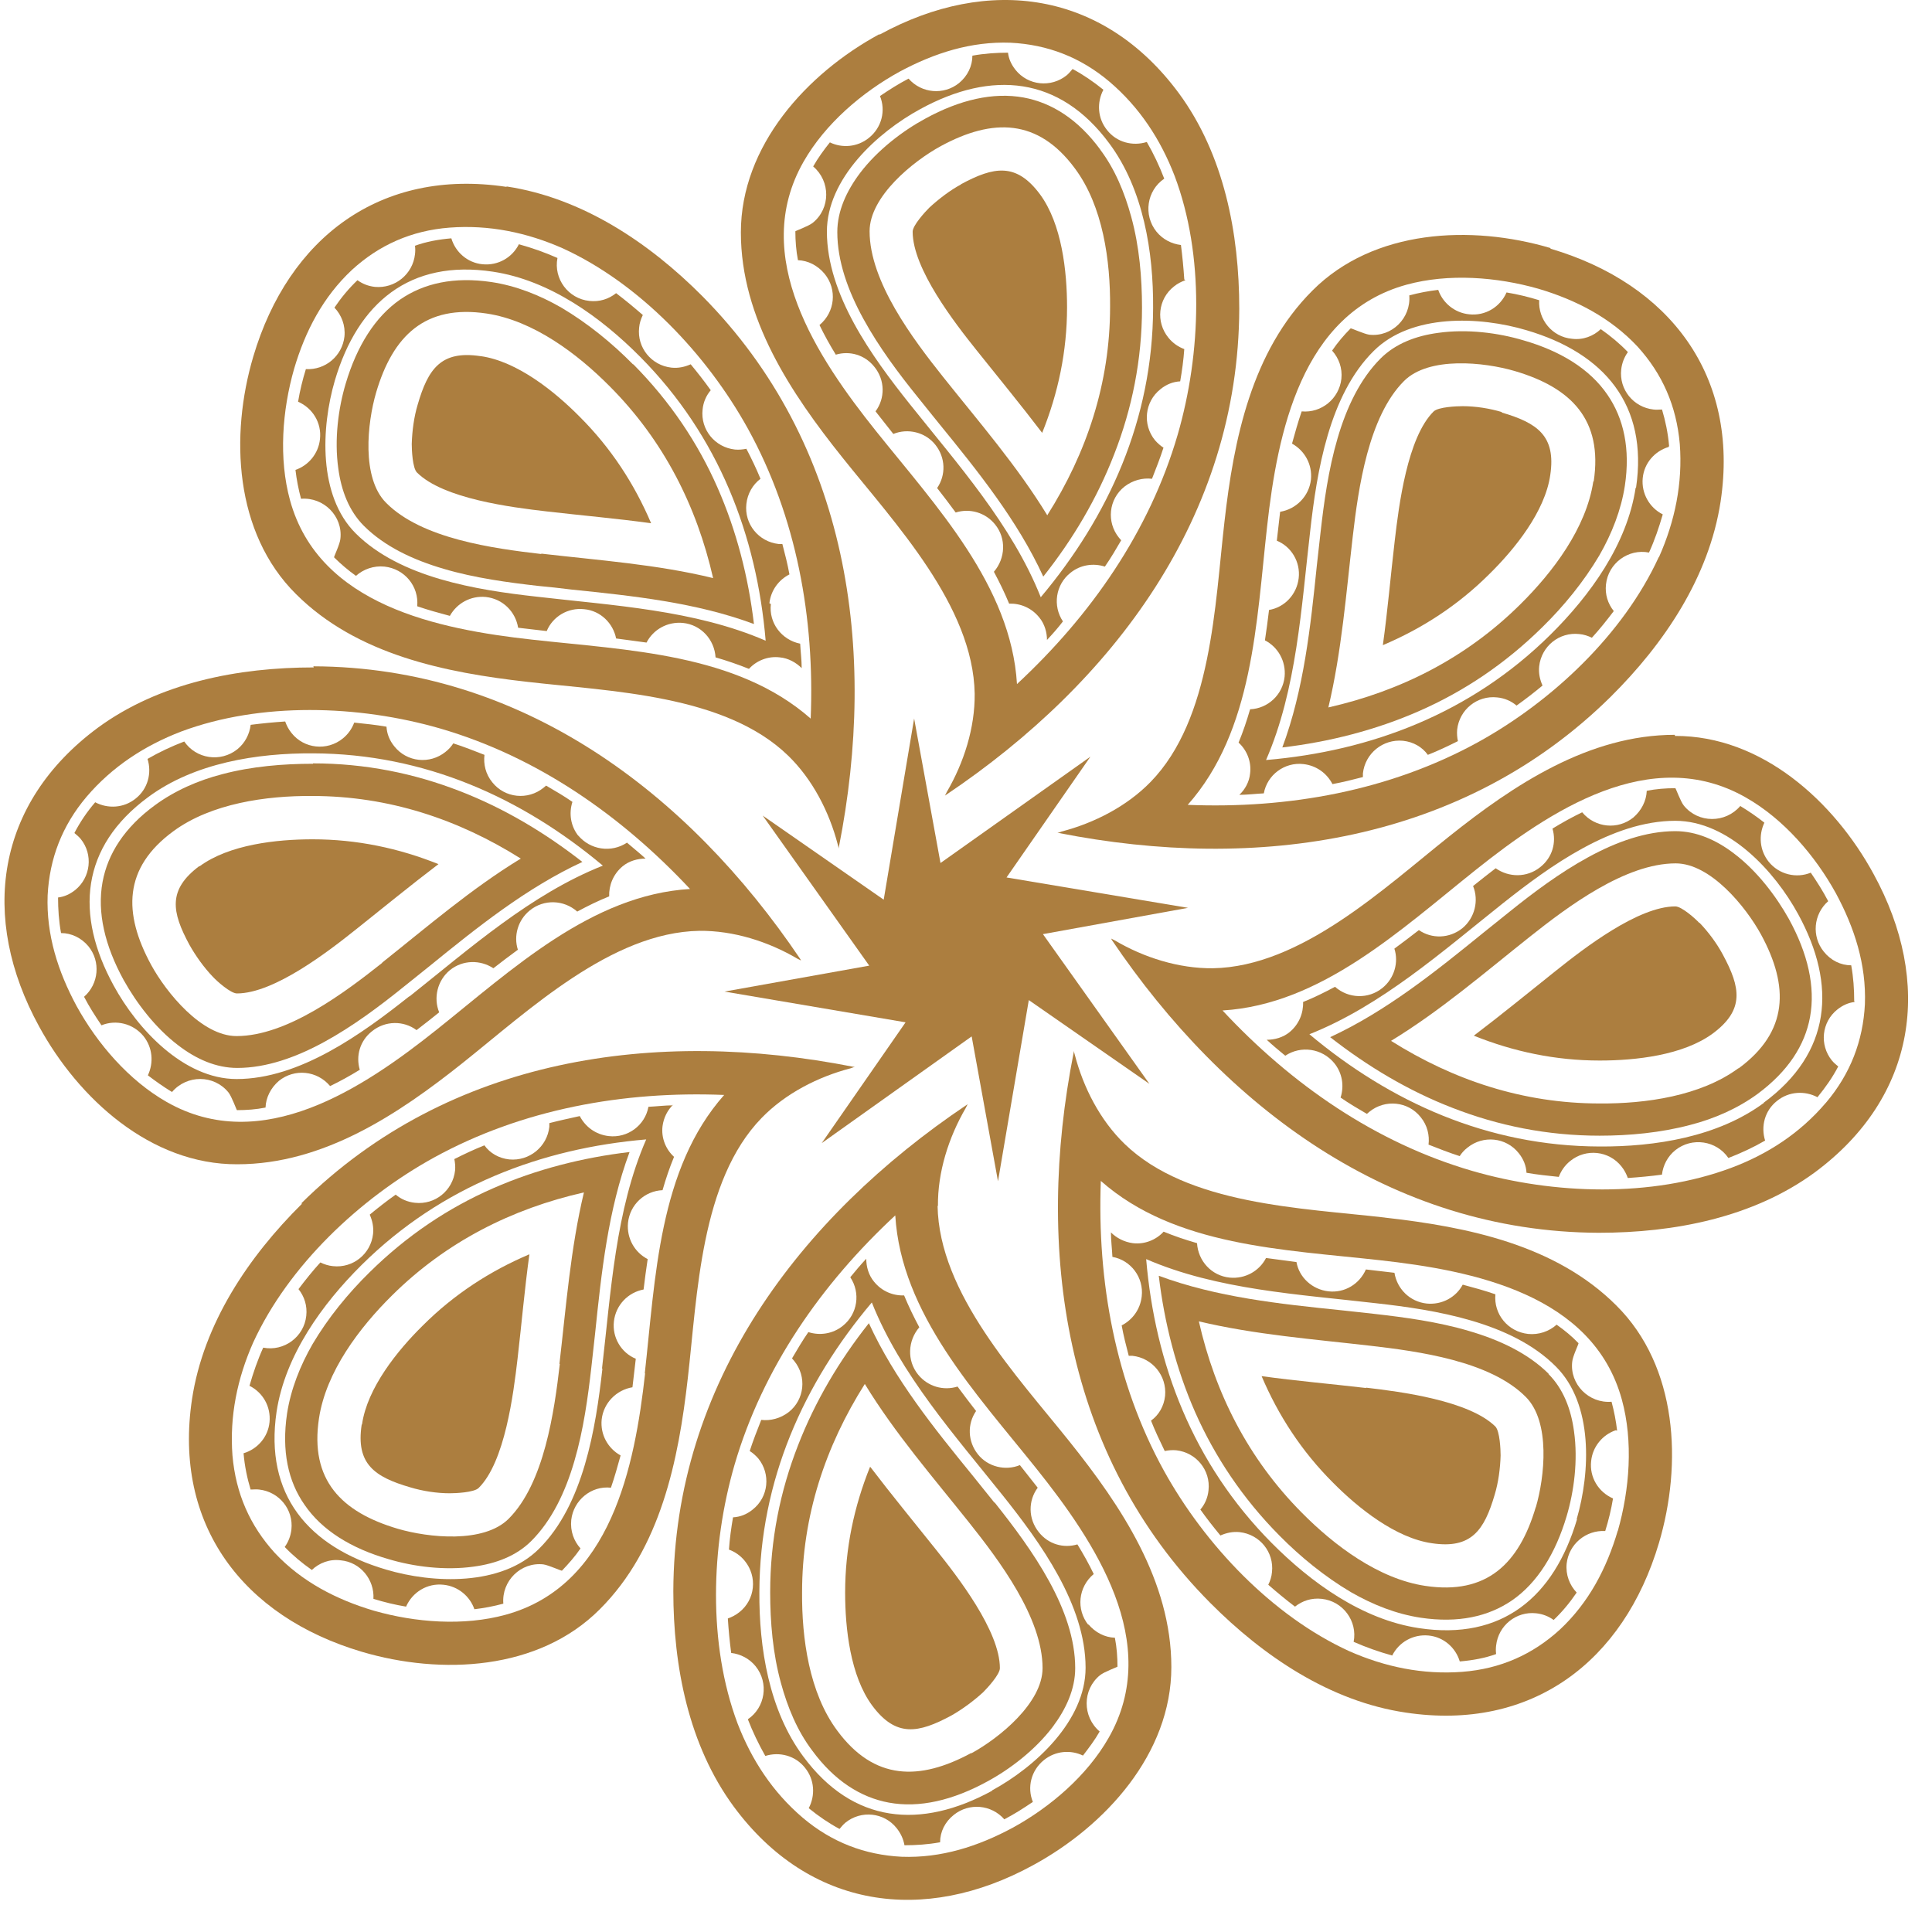<svg width="59" height="59" viewBox="0 0 59 59" fill="none" xmlns="http://www.w3.org/2000/svg">
<path d="M33.605 4.574C32.925 3.646 32.121 3.137 31.259 2.978C30.33 2.809 29.31 3.046 28.256 3.623C27.565 3.997 26.794 4.585 26.262 5.287C25.854 5.83 25.57 6.441 25.57 7.086C25.57 7.98 25.899 8.885 26.364 9.733C26.84 10.605 27.463 11.431 28.03 12.132C28.245 12.404 28.46 12.664 28.676 12.935C29.866 14.395 31.078 15.9 31.86 17.608C32.767 16.465 33.503 15.221 34.025 13.874C34.569 12.483 34.875 10.989 34.875 9.394C34.875 8.489 34.795 7.527 34.546 6.622C34.342 5.875 34.047 5.162 33.594 4.563L33.605 4.574ZM31.985 15.741C31.067 14.236 29.899 12.89 28.8 11.51C27.882 10.356 26.556 8.602 26.556 7.063C26.556 5.999 27.882 4.925 28.732 4.461C30.319 3.601 31.701 3.623 32.823 5.14C33.685 6.294 33.911 7.968 33.9 9.371C33.9 11.702 33.186 13.829 31.985 15.73V15.741Z" fill="#AC7E3F"/>
<path d="M56.624 30.565C56.624 30.214 56.601 29.852 56.533 29.479C56.216 29.479 55.91 29.332 55.694 29.06C55.321 28.596 55.377 27.918 55.83 27.521C55.672 27.216 55.49 26.933 55.298 26.65C54.856 26.831 54.334 26.707 54.017 26.322C53.734 25.971 53.7 25.508 53.881 25.123C53.654 24.942 53.405 24.772 53.145 24.614C52.691 25.145 51.864 25.145 51.422 24.602C51.32 24.478 51.173 24.059 51.161 24.07C50.867 24.07 50.572 24.093 50.289 24.15C50.277 24.455 50.13 24.749 49.881 24.964C49.405 25.349 48.713 25.281 48.317 24.806C48.011 24.953 47.705 25.123 47.41 25.304C47.535 25.723 47.41 26.186 47.036 26.481C46.628 26.809 46.073 26.797 45.676 26.515C45.438 26.696 45.211 26.877 44.985 27.058C45.166 27.499 45.041 28.031 44.656 28.348C44.259 28.664 43.727 28.676 43.33 28.404C43.081 28.596 42.831 28.789 42.582 28.97C42.718 29.388 42.582 29.875 42.219 30.169C41.789 30.52 41.177 30.497 40.769 30.135C40.452 30.305 40.134 30.463 39.794 30.599C39.806 30.939 39.67 31.278 39.386 31.516C39.182 31.685 38.922 31.753 38.684 31.753C38.865 31.923 39.058 32.081 39.25 32.24C39.726 31.923 40.372 32.013 40.746 32.466C40.995 32.772 41.052 33.167 40.939 33.518C41.2 33.699 41.471 33.858 41.743 34.016C41.766 33.993 41.8 33.971 41.823 33.948C42.299 33.564 43.002 33.631 43.387 34.118C43.591 34.367 43.659 34.672 43.625 34.955C43.942 35.08 44.259 35.204 44.577 35.306C44.633 35.215 44.713 35.125 44.815 35.046C45.291 34.661 45.993 34.729 46.379 35.215C46.526 35.397 46.605 35.6 46.617 35.815C46.945 35.872 47.274 35.906 47.603 35.94C47.671 35.759 47.784 35.589 47.954 35.453C48.43 35.068 49.133 35.136 49.518 35.623C49.609 35.736 49.665 35.849 49.711 35.974C50.062 35.951 50.413 35.917 50.753 35.872C50.787 35.589 50.923 35.317 51.161 35.125C51.671 34.718 52.419 34.831 52.782 35.363C53.167 35.215 53.553 35.035 53.904 34.831C53.768 34.401 53.892 33.914 54.267 33.62C54.629 33.326 55.117 33.303 55.502 33.507C55.751 33.202 55.966 32.896 56.136 32.568C56.068 32.511 56 32.455 55.944 32.387C55.558 31.912 55.626 31.21 56.114 30.825C56.272 30.701 56.442 30.622 56.635 30.599L56.624 30.565ZM53.87 33.677C52.465 34.718 50.549 35.023 48.838 35.012C45.427 35.001 42.458 33.654 39.987 31.584C42.185 30.712 44.055 29.049 45.891 27.589C47.331 26.447 49.235 25.066 51.161 25.066C52.782 25.066 54.199 26.605 54.913 27.918C56.102 30.09 55.921 32.16 53.858 33.677H53.87Z" fill="#AC7E3F"/>
<path d="M41.723 42.388C40.658 42.263 39.593 42.172 38.527 42.025C39.037 43.225 39.751 44.322 40.703 45.273C41.474 46.053 42.619 46.97 43.729 47.128C44.931 47.309 45.327 46.732 45.645 45.646C45.758 45.273 45.815 44.843 45.826 44.447C45.826 44.266 45.803 43.711 45.667 43.564C44.862 42.772 42.789 42.501 41.712 42.376L41.723 42.388Z" fill="#AC7E3F"/>
<path d="M29.356 5.627C29.016 5.808 28.664 6.079 28.381 6.34C28.256 6.464 27.871 6.883 27.871 7.075C27.871 8.207 29.152 9.859 29.832 10.707C30.5 11.544 31.18 12.37 31.826 13.219C32.314 12.008 32.586 10.73 32.586 9.383C32.586 8.286 32.427 6.838 31.758 5.932C31.033 4.959 30.353 5.084 29.344 5.627H29.356Z" fill="#AC7E3F"/>
<path d="M26.852 1.045C24.642 2.244 22.625 4.45 22.625 7.098C22.625 9.723 24.155 12.008 25.73 13.977C27.328 15.98 29.72 18.503 29.765 21.185C29.776 22.226 29.436 23.289 28.915 24.183L28.858 24.296L28.892 24.273C33.992 20.845 37.823 15.776 37.845 9.429C37.845 7.132 37.381 4.722 35.998 2.844C33.697 -0.268 30.195 -0.766 26.863 1.056L26.852 1.045ZM35.964 13.276C35.103 16.229 33.312 18.797 31.057 20.89C30.875 17.881 28.586 15.459 26.75 13.162C24.96 10.922 22.886 7.833 24.54 4.937C25.198 3.783 26.32 2.821 27.476 2.187C28.529 1.622 29.651 1.259 30.864 1.305C31.986 1.361 32.995 1.746 33.879 2.493C34.797 3.273 35.443 4.258 35.873 5.378C36.78 7.788 36.689 10.775 35.964 13.276Z" fill="#AC7E3F"/>
<path d="M36.166 8.534C36.143 8.183 36.109 7.832 36.064 7.482C35.781 7.448 35.509 7.312 35.316 7.074C34.908 6.565 35.021 5.818 35.554 5.456C35.407 5.072 35.225 4.687 35.021 4.336C34.591 4.472 34.103 4.348 33.809 3.974C33.514 3.612 33.492 3.126 33.696 2.741C33.389 2.492 33.072 2.277 32.755 2.107C32.698 2.175 32.642 2.243 32.574 2.3C32.097 2.684 31.395 2.616 31.009 2.13C30.885 1.971 30.805 1.802 30.783 1.609C30.431 1.609 30.069 1.632 29.695 1.7C29.695 2.017 29.548 2.322 29.287 2.537C28.822 2.911 28.142 2.854 27.746 2.401C27.44 2.56 27.156 2.741 26.873 2.933C27.054 3.374 26.93 3.895 26.533 4.212C26.182 4.495 25.717 4.529 25.343 4.348C25.162 4.574 24.98 4.823 24.833 5.083C25.366 5.536 25.366 6.362 24.822 6.803C24.697 6.905 24.289 7.052 24.289 7.063C24.289 7.357 24.312 7.651 24.368 7.946C24.674 7.957 24.969 8.104 25.184 8.364C25.57 8.839 25.502 9.53 25.026 9.926C25.173 10.231 25.343 10.537 25.524 10.831C25.944 10.706 26.408 10.831 26.703 11.204C27.032 11.611 27.032 12.166 26.737 12.562C26.918 12.788 27.1 13.026 27.281 13.252C27.723 13.071 28.256 13.196 28.562 13.58C28.879 13.976 28.89 14.508 28.618 14.904C28.811 15.153 29.004 15.402 29.185 15.651C29.616 15.515 30.092 15.651 30.386 16.013C30.738 16.443 30.703 17.054 30.352 17.461C30.522 17.778 30.681 18.106 30.817 18.434C31.157 18.423 31.497 18.559 31.735 18.853C31.905 19.057 31.973 19.317 31.973 19.543C32.143 19.362 32.313 19.17 32.46 18.977C32.143 18.502 32.233 17.857 32.687 17.495C32.993 17.246 33.389 17.19 33.741 17.303C33.922 17.043 34.081 16.771 34.239 16.5C34.217 16.477 34.194 16.443 34.171 16.42C33.786 15.945 33.854 15.244 34.341 14.859C34.591 14.666 34.897 14.587 35.18 14.621C35.305 14.304 35.429 13.988 35.531 13.671C35.441 13.614 35.35 13.535 35.271 13.444C34.885 12.969 34.953 12.268 35.441 11.883C35.622 11.736 35.826 11.657 36.041 11.646C36.098 11.317 36.143 10.989 36.166 10.661C35.985 10.593 35.815 10.48 35.679 10.31C35.293 9.835 35.361 9.134 35.849 8.749C35.962 8.658 36.075 8.602 36.2 8.557L36.166 8.534ZM31.78 18.231C30.907 16.036 29.242 14.169 27.78 12.336C26.635 10.899 25.252 8.998 25.252 7.074C25.252 5.456 26.794 4.042 28.108 3.329C30.284 2.141 32.358 2.322 33.877 4.381C34.919 5.784 35.225 7.697 35.214 9.405C35.203 12.811 33.854 15.775 31.78 18.242V18.231Z" fill="#AC7E3F"/>
<path d="M30.738 26.796L33.299 23.108L28.721 26.355L27.916 21.942L26.987 27.475L23.292 24.907L26.545 29.489L22.125 30.281L27.655 31.22L25.094 34.909L29.673 31.65L30.477 36.074L31.418 30.541L35.101 33.099L31.849 28.527L36.28 27.724L30.738 26.796Z" fill="#AC7E3F"/>
<path d="M52.963 26.072C52.419 25.653 51.807 25.382 51.161 25.382C50.266 25.382 49.359 25.71 48.509 26.174C47.636 26.649 46.809 27.271 46.106 27.837C45.834 28.052 45.574 28.267 45.302 28.482C43.84 29.67 42.332 30.881 40.621 31.673C41.766 32.567 43.012 33.313 44.361 33.834C45.755 34.377 47.251 34.682 48.849 34.682C49.755 34.682 50.719 34.592 51.614 34.354C52.362 34.162 53.076 33.845 53.677 33.404C54.606 32.714 55.116 31.922 55.275 31.062C55.445 30.134 55.207 29.116 54.629 28.063C54.243 27.373 53.665 26.604 52.963 26.072ZM53.087 32.623C51.931 33.472 50.254 33.709 48.849 33.698C46.514 33.698 44.384 32.985 42.48 31.786C43.987 30.869 45.336 29.704 46.718 28.607C47.874 27.69 49.631 26.366 51.172 26.366C52.237 26.366 53.314 27.69 53.779 28.539C54.64 30.123 54.617 31.503 53.099 32.623H53.087Z" fill="#AC7E3F"/>
<path d="M20.55 33.755C20.312 33.755 20.04 33.789 19.802 33.8C19.7 34.366 19.167 34.762 18.589 34.694C18.192 34.649 17.875 34.411 17.705 34.083C17.399 34.151 17.082 34.219 16.776 34.298C16.776 34.332 16.776 34.377 16.776 34.411C16.708 35.022 16.164 35.464 15.552 35.407C15.235 35.373 14.963 35.215 14.793 34.977C14.475 35.102 14.169 35.249 13.875 35.396C13.897 35.509 13.909 35.622 13.897 35.746C13.829 36.357 13.285 36.799 12.673 36.731C12.447 36.708 12.243 36.618 12.084 36.482C11.812 36.674 11.551 36.878 11.291 37.093C11.37 37.274 11.415 37.466 11.393 37.681C11.325 38.292 10.781 38.733 10.169 38.666C10.033 38.654 9.897 38.609 9.783 38.553C9.545 38.813 9.33 39.084 9.115 39.367C9.296 39.593 9.387 39.876 9.353 40.182C9.285 40.827 8.673 41.279 8.038 41.155C7.868 41.528 7.732 41.924 7.619 42.32C8.027 42.524 8.276 42.954 8.231 43.429C8.185 43.893 7.857 44.255 7.438 44.38C7.471 44.776 7.551 45.149 7.653 45.488C7.743 45.488 7.823 45.477 7.913 45.488C8.525 45.556 8.967 46.099 8.899 46.71C8.877 46.903 8.809 47.084 8.695 47.242C8.945 47.502 9.217 47.729 9.523 47.944C9.749 47.729 10.067 47.604 10.407 47.65C11.007 47.706 11.438 48.238 11.404 48.826C11.733 48.928 12.061 49.007 12.401 49.064C12.594 48.623 13.047 48.34 13.546 48.396C13.988 48.441 14.351 48.747 14.487 49.143C14.781 49.109 15.076 49.053 15.371 48.973C15.314 48.283 15.903 47.695 16.595 47.774C16.753 47.797 17.15 47.978 17.161 47.966C17.365 47.751 17.558 47.536 17.728 47.287C17.524 47.061 17.411 46.756 17.445 46.416C17.513 45.816 18.056 45.364 18.657 45.432C18.77 45.104 18.861 44.776 18.952 44.447C18.567 44.233 18.328 43.814 18.374 43.35C18.43 42.841 18.827 42.445 19.314 42.365C19.349 42.071 19.383 41.777 19.416 41.494C18.974 41.313 18.691 40.849 18.748 40.352C18.805 39.854 19.178 39.469 19.654 39.379C19.689 39.073 19.734 38.756 19.779 38.451C19.383 38.247 19.133 37.817 19.178 37.342C19.235 36.787 19.689 36.369 20.233 36.346C20.334 35.995 20.448 35.656 20.584 35.328C20.334 35.102 20.187 34.751 20.233 34.389C20.267 34.128 20.391 33.891 20.561 33.732L20.55 33.755ZM18.396 41.8C18.192 43.621 17.819 45.952 16.459 47.299C15.314 48.441 13.229 48.362 11.789 47.932C9.409 47.231 8.072 45.647 8.446 43.112C8.707 41.392 9.84 39.82 11.053 38.62C13.478 36.222 16.527 35.068 19.734 34.796C18.793 36.957 18.657 39.458 18.385 41.788L18.396 41.8Z" fill="#AC7E3F"/>
<path d="M47.343 7.573C44.929 6.86 41.949 6.996 40.079 8.874C38.22 10.73 37.676 13.423 37.393 15.935C37.098 18.48 37.008 21.954 35.138 23.878C34.412 24.624 33.415 25.134 32.418 25.394L32.293 25.439H32.338C38.367 26.627 44.669 25.744 49.191 21.275C50.822 19.657 52.194 17.621 52.545 15.312C53.123 11.477 50.992 8.671 47.355 7.596L47.343 7.573ZM50.652 17.021C49.576 19.363 47.411 21.411 45.133 22.667C42.436 24.149 39.342 24.704 36.271 24.579C38.277 22.316 38.367 18.99 38.696 16.07C39.013 13.219 39.739 9.576 42.957 8.693C44.238 8.343 45.711 8.456 46.98 8.818C48.125 9.157 49.179 9.7 50.007 10.583C50.766 11.42 51.196 12.393 51.298 13.559C51.389 14.758 51.151 15.912 50.664 17.01L50.652 17.021Z" fill="#AC7E3F"/>
<path d="M30.365 45.885C30.149 45.613 29.934 45.353 29.719 45.081C28.529 43.622 27.316 42.117 26.534 40.408C25.628 41.551 24.891 42.796 24.369 44.142C23.826 45.534 23.52 47.027 23.52 48.623C23.52 49.528 23.599 50.49 23.848 51.395C24.052 52.142 24.347 52.854 24.8 53.454C25.48 54.382 26.285 54.891 27.146 55.049C28.075 55.219 29.095 54.981 30.149 54.404C30.841 54.031 31.611 53.443 32.144 52.741C32.552 52.198 32.835 51.587 32.835 50.942C32.835 50.048 32.507 49.143 32.042 48.294C31.566 47.423 30.943 46.597 30.376 45.885H30.365ZM29.662 53.533C28.075 54.393 26.693 54.37 25.571 52.854C24.709 51.7 24.483 50.026 24.494 48.623C24.494 46.292 25.208 44.165 26.41 42.264C27.327 43.769 28.495 45.115 29.594 46.495C30.512 47.65 31.838 49.403 31.838 50.942C31.838 52.006 30.512 53.081 29.662 53.544V53.533Z" fill="#AC7E3F"/>
<path d="M45.868 12.585C45.494 12.472 45.064 12.404 44.667 12.404C44.486 12.404 43.93 12.427 43.783 12.563C42.978 13.355 42.718 15.437 42.593 16.512C42.468 17.575 42.378 18.639 42.23 19.702C43.432 19.193 44.531 18.48 45.483 17.53C46.265 16.761 47.183 15.618 47.342 14.509C47.523 13.309 46.945 12.914 45.857 12.597L45.868 12.585Z" fill="#AC7E3F"/>
<path d="M46.515 10.391C45.756 10.165 44.804 10.04 43.92 10.165C43.24 10.255 42.617 10.493 42.163 10.945C41.529 11.579 41.121 12.45 40.849 13.378C40.566 14.34 40.429 15.358 40.328 16.252C40.294 16.591 40.248 16.931 40.214 17.27C40.022 19.137 39.818 21.061 39.16 22.826C40.599 22.656 42.016 22.294 43.331 21.717C44.702 21.117 45.971 20.268 47.105 19.148C47.751 18.515 48.363 17.768 48.839 16.965C49.224 16.297 49.507 15.573 49.62 14.837C49.791 13.706 49.587 12.778 49.088 12.054C48.555 11.273 47.66 10.719 46.515 10.391ZM48.657 14.702C48.442 16.127 47.422 17.474 46.425 18.458C44.77 20.099 42.764 21.106 40.566 21.604C40.973 19.895 41.109 18.119 41.313 16.365C41.483 14.905 41.789 12.722 42.877 11.635C43.637 10.877 45.325 11.058 46.255 11.33C47.989 11.839 48.952 12.823 48.669 14.702H48.657Z" fill="#AC7E3F"/>
<path d="M14.671 10.876C13.47 10.695 13.073 11.261 12.755 12.358C12.642 12.732 12.586 13.162 12.574 13.558C12.574 13.739 12.597 14.293 12.733 14.429C13.537 15.232 15.611 15.492 16.688 15.617C17.753 15.741 18.819 15.832 19.884 15.979C19.374 14.78 18.66 13.682 17.708 12.732C16.937 11.951 15.793 11.034 14.682 10.876H14.671Z" fill="#AC7E3F"/>
<path d="M50.971 13.615C50.937 13.219 50.857 12.846 50.755 12.506C50.664 12.506 50.585 12.518 50.495 12.506C49.883 12.438 49.441 11.895 49.509 11.284C49.531 11.092 49.599 10.911 49.713 10.752C49.463 10.492 49.191 10.266 48.885 10.051C48.659 10.266 48.341 10.39 48.001 10.345C47.401 10.289 46.97 9.757 47.004 9.168C46.675 9.067 46.347 8.987 46.007 8.931C45.814 9.372 45.361 9.655 44.862 9.598C44.42 9.553 44.057 9.248 43.921 8.852C43.627 8.886 43.332 8.942 43.037 9.021C43.094 9.711 42.505 10.3 41.813 10.221C41.655 10.198 41.258 10.017 41.247 10.028C41.043 10.232 40.85 10.458 40.68 10.707C40.884 10.934 40.998 11.239 40.964 11.567C40.895 12.178 40.352 12.619 39.751 12.563C39.638 12.891 39.547 13.219 39.456 13.547C39.842 13.762 40.08 14.181 40.034 14.645C39.977 15.154 39.581 15.55 39.093 15.629C39.059 15.923 39.026 16.217 38.992 16.512C39.434 16.693 39.717 17.157 39.66 17.654C39.603 18.152 39.23 18.548 38.754 18.627C38.719 18.933 38.674 19.25 38.629 19.555C39.026 19.759 39.275 20.189 39.23 20.664C39.173 21.218 38.719 21.637 38.176 21.66C38.074 22.011 37.96 22.35 37.824 22.678C38.074 22.904 38.221 23.255 38.176 23.617C38.153 23.877 38.017 24.115 37.847 24.273C38.085 24.273 38.357 24.239 38.595 24.228C38.697 23.663 39.23 23.266 39.807 23.334C40.204 23.38 40.522 23.617 40.691 23.945C40.998 23.889 41.315 23.81 41.621 23.73C41.621 23.696 41.621 23.651 41.621 23.617C41.689 23.006 42.233 22.565 42.845 22.622C43.162 22.655 43.434 22.814 43.604 23.052C43.921 22.927 44.227 22.78 44.522 22.633C44.499 22.52 44.488 22.407 44.499 22.282C44.567 21.671 45.111 21.23 45.723 21.298C45.95 21.32 46.154 21.411 46.313 21.547C46.585 21.354 46.845 21.151 47.106 20.936C47.027 20.755 46.981 20.562 47.004 20.347C47.072 19.736 47.616 19.295 48.228 19.363C48.364 19.374 48.5 19.419 48.613 19.476C48.851 19.216 49.067 18.944 49.282 18.661C49.101 18.435 49.01 18.152 49.044 17.847C49.112 17.202 49.724 16.749 50.358 16.874C50.529 16.5 50.664 16.104 50.778 15.708C50.37 15.505 50.12 15.063 50.166 14.599C50.211 14.136 50.54 13.773 50.959 13.649L50.971 13.615ZM49.95 14.894C49.69 16.625 48.557 18.186 47.344 19.386C44.919 21.784 41.87 22.938 38.663 23.21C39.603 21.049 39.739 18.548 40.011 16.217C40.215 14.396 40.59 12.065 41.949 10.719C43.094 9.576 45.179 9.655 46.619 10.085C48.999 10.786 50.336 12.37 49.962 14.894H49.95Z" fill="#AC7E3F"/>
<path d="M51.148 22.44C48.519 22.44 46.23 23.968 44.258 25.541C42.252 27.136 39.725 29.523 37.039 29.569C35.996 29.58 34.931 29.241 34.047 28.72L33.934 28.663L33.956 28.709C37.39 33.789 42.467 37.625 48.825 37.647C51.126 37.647 53.54 37.183 55.421 35.803C58.538 33.495 59.036 30.01 57.212 26.683C56.01 24.477 53.8 22.463 51.148 22.474V22.44ZM55.75 33.687C54.968 34.604 53.982 35.249 52.86 35.667C50.434 36.572 47.454 36.482 44.961 35.758C42.003 34.898 39.43 33.11 37.334 30.858C40.348 30.677 42.773 28.392 45.074 26.559C47.318 24.771 50.412 22.701 53.313 24.353C54.469 25.009 55.432 26.129 56.067 27.283C56.634 28.335 56.996 29.456 56.951 30.666C56.894 31.786 56.509 32.793 55.761 33.676L55.75 33.687Z" fill="#AC7E3F"/>
<path d="M26.568 44.799C26.081 46.01 25.809 47.288 25.809 48.635C25.809 49.732 25.967 51.18 26.636 52.086C27.361 53.059 28.041 52.934 29.05 52.391C29.39 52.199 29.741 51.938 30.024 51.678C30.149 51.554 30.535 51.135 30.535 50.943C30.535 49.811 29.254 48.159 28.574 47.311C27.905 46.473 27.225 45.647 26.579 44.799H26.568Z" fill="#AC7E3F"/>
<path d="M47.298 41.958C46.663 41.325 45.79 40.917 44.861 40.646C43.909 40.363 42.878 40.227 41.983 40.125C41.643 40.091 41.303 40.046 40.951 40.012C39.081 39.82 37.155 39.616 35.387 38.96C35.557 40.397 35.919 41.811 36.497 43.124C37.098 44.481 37.948 45.76 39.07 46.892C39.705 47.536 40.453 48.148 41.257 48.623C41.926 49.007 42.64 49.29 43.388 49.403C44.532 49.573 45.45 49.369 46.176 48.872C46.946 48.34 47.502 47.446 47.842 46.303C48.068 45.545 48.193 44.595 48.068 43.712C47.978 43.033 47.74 42.411 47.286 41.958H47.298ZM46.901 46.02C46.391 47.751 45.405 48.713 43.524 48.43C42.096 48.215 40.747 47.197 39.761 46.201C38.118 44.549 37.109 42.547 36.611 40.352C38.322 40.759 40.101 40.895 41.858 41.098C43.32 41.268 45.507 41.562 46.595 42.66C47.354 43.418 47.173 45.104 46.901 46.032V46.02Z" fill="#AC7E3F"/>
<path d="M9.581 20.382C7.28 20.382 4.866 20.846 2.985 22.226C-0.132 24.534 -0.63 28.019 1.194 31.346C2.396 33.552 4.606 35.566 7.246 35.555C9.875 35.555 12.165 34.027 14.137 32.454C16.142 30.859 18.67 28.472 21.356 28.426C22.398 28.415 23.464 28.754 24.348 29.275L24.461 29.331L24.438 29.286C21.004 24.195 15.927 20.37 9.569 20.348L9.581 20.382ZM13.332 31.447C11.088 33.235 7.994 35.306 5.093 33.654C3.937 32.997 2.974 31.877 2.339 30.723C1.772 29.671 1.41 28.551 1.455 27.34C1.512 26.22 1.897 25.213 2.645 24.33C3.427 23.414 4.413 22.769 5.535 22.339C7.96 21.434 10.941 21.524 13.445 22.248C16.403 23.108 18.976 24.907 21.072 27.148C18.058 27.329 15.633 29.614 13.332 31.447Z" fill="#AC7E3F"/>
<path d="M9.558 23.324C8.651 23.324 7.688 23.403 6.792 23.641C6.044 23.833 5.33 24.15 4.73 24.591C3.801 25.27 3.291 26.073 3.132 26.933C2.962 27.861 3.2 28.879 3.778 29.932C4.163 30.622 4.741 31.391 5.444 31.923C5.988 32.342 6.6 32.613 7.246 32.613C8.141 32.613 9.048 32.285 9.898 31.821C10.77 31.346 11.598 30.724 12.3 30.158C12.572 29.943 12.833 29.728 13.105 29.513C14.567 28.325 16.074 27.114 17.785 26.322C16.641 25.428 15.394 24.682 14.046 24.161C12.652 23.618 11.156 23.312 9.558 23.312V23.324ZM11.677 29.4C10.521 30.316 8.764 31.64 7.223 31.64C6.158 31.64 5.081 30.316 4.617 29.468C3.755 27.884 3.767 26.503 5.296 25.383C6.452 24.535 8.13 24.297 9.535 24.308C11.87 24.308 14 25.021 15.904 26.22C14.397 27.137 13.048 28.302 11.666 29.4H11.677Z" fill="#AC7E3F"/>
<path d="M9.218 36.764C7.586 38.382 6.215 40.419 5.864 42.727C5.286 46.563 7.416 49.369 11.054 50.444C13.468 51.157 16.449 51.021 18.319 49.142C20.177 47.287 20.721 44.594 21.005 42.082C21.299 39.536 21.39 36.063 23.26 34.139C23.985 33.392 24.982 32.883 25.98 32.623L26.104 32.578H26.059C20.03 31.39 13.729 32.272 9.207 36.742L9.218 36.764ZM19.701 41.935C19.384 44.786 18.659 48.43 15.44 49.312C14.159 49.663 12.686 49.55 11.417 49.188C10.272 48.848 9.218 48.305 8.391 47.423C7.631 46.585 7.201 45.612 7.099 44.447C7.008 43.248 7.246 42.093 7.733 40.996C8.81 38.654 10.975 36.606 13.253 35.35C15.95 33.868 19.044 33.313 22.115 33.438C20.109 35.701 20.018 39.027 19.69 41.946L19.701 41.935Z" fill="#AC7E3F"/>
<path d="M17.674 25.541C17.424 25.235 17.368 24.839 17.481 24.488C17.22 24.307 16.948 24.149 16.676 23.991C16.654 24.013 16.62 24.036 16.597 24.058C16.121 24.443 15.418 24.375 15.033 23.889C14.829 23.64 14.761 23.334 14.795 23.052C14.478 22.927 14.16 22.803 13.843 22.701C13.786 22.791 13.707 22.882 13.605 22.961C13.129 23.346 12.427 23.278 12.041 22.791C11.894 22.61 11.815 22.407 11.803 22.192C11.475 22.135 11.146 22.101 10.817 22.067C10.749 22.248 10.636 22.418 10.466 22.554C9.99 22.938 9.287 22.87 8.902 22.384C8.811 22.271 8.755 22.158 8.709 22.033C8.358 22.056 8.007 22.09 7.655 22.135C7.621 22.418 7.485 22.689 7.247 22.882C6.737 23.289 5.989 23.176 5.627 22.644C5.241 22.791 4.856 22.972 4.505 23.176C4.641 23.606 4.516 24.093 4.142 24.387C3.779 24.681 3.292 24.703 2.907 24.5C2.646 24.805 2.442 25.111 2.272 25.439C2.34 25.495 2.408 25.552 2.465 25.62C2.85 26.095 2.771 26.797 2.295 27.181C2.136 27.306 1.966 27.385 1.773 27.408C1.773 27.758 1.796 28.12 1.864 28.494C2.181 28.494 2.487 28.641 2.703 28.901C3.077 29.365 3.02 30.044 2.567 30.44C2.725 30.745 2.907 31.028 3.099 31.311C3.541 31.13 4.063 31.255 4.38 31.639C4.663 31.99 4.697 32.454 4.516 32.839C4.754 33.02 4.992 33.19 5.253 33.348C5.706 32.816 6.533 32.816 6.975 33.359C7.077 33.484 7.225 33.902 7.236 33.902C7.531 33.902 7.825 33.88 8.109 33.823C8.12 33.518 8.267 33.223 8.517 33.008C8.993 32.624 9.684 32.692 10.081 33.167C10.386 33.02 10.693 32.85 10.987 32.669C10.863 32.25 10.987 31.787 11.361 31.492C11.769 31.164 12.325 31.164 12.721 31.458C12.959 31.277 13.186 31.096 13.412 30.915C13.231 30.474 13.356 29.942 13.741 29.625C14.138 29.308 14.67 29.308 15.067 29.569C15.316 29.376 15.566 29.184 15.815 29.003C15.679 28.584 15.815 28.098 16.178 27.804C16.608 27.453 17.22 27.476 17.628 27.838C17.946 27.668 18.263 27.509 18.603 27.374C18.592 27.034 18.728 26.695 19.011 26.457C19.215 26.288 19.476 26.22 19.714 26.22C19.532 26.05 19.328 25.892 19.147 25.733C18.671 26.05 18.025 25.959 17.651 25.507L17.674 25.541ZM12.495 30.429C11.055 31.572 9.151 32.952 7.225 32.952C5.604 32.952 4.187 31.413 3.473 30.101C2.283 27.928 2.465 25.858 4.527 24.341C5.933 23.3 7.848 22.995 9.559 23.006C12.97 23.018 15.94 24.364 18.41 26.435C16.212 27.306 14.342 28.969 12.506 30.429H12.495Z" fill="#AC7E3F"/>
<path d="M11.045 43.508C10.863 44.708 11.441 45.104 12.529 45.421C12.903 45.534 13.334 45.602 13.731 45.602C13.912 45.602 14.467 45.579 14.614 45.443C15.419 44.651 15.68 42.569 15.805 41.494C15.929 40.431 16.02 39.367 16.167 38.304C14.966 38.813 13.867 39.526 12.915 40.476C12.133 41.245 11.215 42.388 11.056 43.497L11.045 43.508Z" fill="#AC7E3F"/>
<path d="M11.282 38.858C10.636 39.492 10.024 40.238 9.548 41.042C9.163 41.709 8.879 42.433 8.766 43.169C8.596 44.312 8.8 45.239 9.299 45.952C9.831 46.733 10.727 47.287 11.871 47.615C12.63 47.842 13.582 47.966 14.466 47.842C15.146 47.751 15.77 47.514 16.223 47.061C16.858 46.427 17.266 45.556 17.538 44.628C17.821 43.667 17.957 42.648 18.059 41.755C18.093 41.415 18.138 41.076 18.172 40.736C18.365 38.869 18.569 36.946 19.226 35.181C17.787 35.35 16.37 35.712 15.056 36.289C13.684 36.889 12.415 37.738 11.282 38.858ZM17.096 41.653C16.926 43.112 16.62 45.296 15.532 46.382C14.772 47.14 13.084 46.959 12.155 46.688C10.421 46.178 9.457 45.194 9.741 43.316C9.956 41.89 10.976 40.544 11.973 39.559C13.628 37.919 15.634 36.912 17.832 36.414C17.424 38.123 17.288 39.899 17.084 41.653H17.096Z" fill="#AC7E3F"/>
<path d="M28.643 36.833C28.632 35.792 28.972 34.729 29.493 33.835L29.55 33.722L29.516 33.744C24.416 37.173 20.585 42.242 20.562 48.589C20.562 50.886 21.027 53.296 22.41 55.174C24.71 58.286 28.212 58.784 31.544 56.962C33.754 55.763 35.771 53.556 35.771 50.909C35.771 48.284 34.241 45.998 32.666 44.029C31.068 42.027 28.677 39.504 28.632 36.822L28.643 36.833ZM33.856 53.07C33.199 54.224 32.077 55.186 30.921 55.819C29.867 56.385 28.745 56.747 27.532 56.702C26.41 56.645 25.402 56.261 24.518 55.514C23.6 54.733 22.954 53.749 22.523 52.629C21.616 50.207 21.707 47.231 22.432 44.731C23.294 41.778 25.084 39.209 27.34 37.116C27.521 40.126 29.81 42.547 31.646 44.844C33.437 47.084 35.511 50.173 33.856 53.07Z" fill="#AC7E3F"/>
<path d="M42.298 37.183C39.759 36.889 36.269 36.799 34.342 34.932C33.594 34.208 33.084 33.212 32.824 32.216L32.789 32.092V32.137C31.599 38.157 32.483 44.447 36.96 48.951C38.581 50.58 40.621 51.96 42.933 52.3C46.774 52.877 49.585 50.75 50.662 47.118C51.376 44.708 51.24 41.732 49.358 39.865C47.5 38.009 44.803 37.466 42.287 37.183H42.298ZM49.404 46.744C49.064 47.898 48.52 48.939 47.636 49.765C46.808 50.523 45.822 50.965 44.655 51.055C43.454 51.146 42.298 50.908 41.199 50.422C38.853 49.347 36.801 47.186 35.543 44.911C34.059 42.218 33.504 39.13 33.617 36.063C35.883 38.066 39.215 38.157 42.139 38.485C44.995 38.801 48.644 39.526 49.528 42.739C49.88 44.017 49.766 45.488 49.404 46.756V46.744Z" fill="#AC7E3F"/>
<path d="M51.898 28.189C51.774 28.053 51.354 27.68 51.162 27.68C50.028 27.68 48.374 28.958 47.524 29.637C46.685 30.305 45.858 30.984 45.008 31.628C46.22 32.115 47.501 32.387 48.85 32.387C49.949 32.387 51.4 32.228 52.306 31.561C53.281 30.837 53.156 30.158 52.612 29.151C52.431 28.811 52.17 28.46 51.898 28.177V28.189Z" fill="#AC7E3F"/>
<path d="M23.496 18.423C23.541 18.027 23.779 17.71 24.108 17.541C24.051 17.224 23.972 16.918 23.892 16.613C23.858 16.613 23.824 16.613 23.779 16.613C23.167 16.545 22.725 16.002 22.793 15.391C22.827 15.074 22.986 14.803 23.224 14.621C23.099 14.316 22.952 14.011 22.793 13.705C22.68 13.728 22.566 13.739 22.442 13.728C21.83 13.66 21.388 13.117 21.456 12.506C21.478 12.279 21.569 12.076 21.705 11.917C21.512 11.646 21.308 11.386 21.093 11.125C20.912 11.204 20.719 11.25 20.504 11.227C19.892 11.159 19.45 10.616 19.518 10.005C19.529 9.869 19.575 9.734 19.631 9.62C19.37 9.394 19.099 9.168 18.815 8.953C18.588 9.134 18.305 9.224 17.999 9.19C17.353 9.123 16.9 8.512 17.024 7.878C16.639 7.708 16.254 7.572 15.846 7.459C15.642 7.867 15.211 8.116 14.735 8.07C14.271 8.025 13.908 7.697 13.783 7.278C13.387 7.312 13.013 7.38 12.673 7.505C12.684 7.595 12.684 7.674 12.673 7.765C12.605 8.376 12.061 8.817 11.449 8.761C11.245 8.738 11.075 8.67 10.916 8.557C10.655 8.806 10.429 9.077 10.213 9.394C10.429 9.62 10.553 9.937 10.519 10.277C10.451 10.876 9.93 11.306 9.341 11.272C9.239 11.601 9.159 11.929 9.103 12.268C9.545 12.46 9.828 12.913 9.771 13.411C9.726 13.852 9.42 14.214 9.023 14.35C9.057 14.644 9.114 14.938 9.193 15.232C9.885 15.176 10.474 15.764 10.395 16.454C10.383 16.613 10.191 17.009 10.202 17.02C10.406 17.224 10.633 17.416 10.871 17.586C11.097 17.382 11.415 17.269 11.743 17.303C12.355 17.371 12.797 17.903 12.741 18.514C13.069 18.627 13.398 18.717 13.738 18.808C13.953 18.423 14.373 18.186 14.837 18.231C15.359 18.288 15.744 18.683 15.823 19.17C16.118 19.204 16.413 19.238 16.696 19.272C16.877 18.831 17.342 18.548 17.84 18.604C18.339 18.649 18.724 19.034 18.815 19.498C19.121 19.543 19.439 19.577 19.744 19.623C19.948 19.227 20.379 18.978 20.855 19.023C21.41 19.079 21.818 19.532 21.852 20.075C22.204 20.177 22.532 20.29 22.872 20.426C23.099 20.177 23.45 20.03 23.813 20.075C24.074 20.098 24.312 20.234 24.482 20.403C24.482 20.154 24.448 19.894 24.436 19.657C23.87 19.543 23.473 19.023 23.541 18.446L23.496 18.423ZM16.379 18.22C14.543 18.016 12.219 17.642 10.859 16.285C9.715 15.142 9.805 13.06 10.225 11.623C10.927 9.247 12.514 7.912 15.053 8.297C16.787 8.557 18.351 9.688 19.552 10.899C21.954 13.32 23.11 16.364 23.382 19.566C21.218 18.627 18.713 18.491 16.379 18.22Z" fill="#AC7E3F"/>
<path d="M19.329 11.125C18.694 10.48 17.946 9.869 17.142 9.394C16.473 9.01 15.759 8.727 15.011 8.614C13.867 8.444 12.948 8.647 12.223 9.145C11.453 9.677 10.897 10.571 10.557 11.714C10.331 12.472 10.206 13.422 10.331 14.305C10.421 14.984 10.659 15.606 11.113 16.059C11.747 16.692 12.62 17.099 13.549 17.371C14.501 17.654 15.533 17.79 16.428 17.892C16.768 17.925 17.108 17.959 17.459 18.005C19.329 18.197 21.267 18.401 23.024 19.057C22.854 17.62 22.491 16.206 21.913 14.893C21.312 13.524 20.462 12.257 19.34 11.125H19.329ZM16.53 16.919C15.068 16.749 12.88 16.455 11.793 15.357C11.033 14.599 11.215 12.913 11.487 11.985C11.997 10.254 12.982 9.292 14.864 9.575C16.292 9.79 17.64 10.809 18.626 11.804C20.27 13.456 21.278 15.459 21.777 17.654C20.066 17.235 18.286 17.111 16.53 16.907V16.919Z" fill="#AC7E3F"/>
<path d="M6.092 26.445C5.117 27.17 5.242 27.849 5.786 28.855C5.978 29.195 6.228 29.546 6.5 29.829C6.624 29.964 7.044 30.338 7.236 30.338C8.37 30.338 10.024 29.059 10.874 28.38C11.713 27.713 12.54 27.034 13.39 26.389C12.178 25.902 10.897 25.631 9.548 25.631C8.449 25.631 6.998 25.789 6.092 26.457V26.445Z" fill="#AC7E3F"/>
<path d="M49.384 43.689C49.35 43.395 49.293 43.101 49.214 42.807C48.523 42.863 47.933 42.275 48.013 41.585C48.024 41.426 48.217 41.03 48.205 41.019C48.001 40.804 47.775 40.623 47.537 40.453C47.31 40.657 46.993 40.77 46.664 40.736C46.052 40.668 45.61 40.136 45.667 39.526C45.338 39.412 45.01 39.322 44.669 39.231C44.465 39.616 44.035 39.854 43.57 39.808C43.049 39.752 42.663 39.356 42.584 38.869C42.289 38.835 41.995 38.801 41.712 38.767C41.519 39.209 41.066 39.492 40.567 39.435C40.068 39.378 39.672 39.005 39.592 38.541C39.286 38.496 38.969 38.462 38.663 38.417C38.459 38.813 38.028 39.062 37.552 39.016C36.997 38.96 36.589 38.507 36.555 37.964C36.204 37.862 35.864 37.749 35.535 37.613C35.308 37.862 34.957 38.009 34.594 37.964C34.334 37.93 34.096 37.806 33.926 37.636C33.926 37.873 33.96 38.145 33.971 38.383C34.538 38.484 34.934 39.016 34.866 39.593C34.821 39.989 34.583 40.306 34.254 40.476C34.311 40.793 34.39 41.098 34.47 41.404C34.504 41.404 34.538 41.404 34.583 41.404C35.195 41.472 35.637 42.015 35.58 42.626C35.546 42.943 35.388 43.214 35.15 43.384C35.274 43.701 35.422 44.006 35.569 44.312C35.682 44.289 35.796 44.278 35.92 44.289C36.532 44.357 36.974 44.9 36.906 45.511C36.884 45.737 36.793 45.941 36.657 46.099C36.85 46.371 37.054 46.631 37.269 46.891C37.45 46.812 37.643 46.767 37.858 46.789C38.47 46.857 38.912 47.401 38.844 48.011C38.833 48.147 38.788 48.283 38.731 48.396C38.992 48.623 39.264 48.849 39.547 49.064C39.774 48.883 40.057 48.792 40.363 48.826C41.009 48.894 41.462 49.505 41.338 50.139C41.723 50.308 42.108 50.444 42.516 50.557C42.72 50.15 43.151 49.901 43.627 49.946C44.092 49.992 44.454 50.32 44.579 50.738C44.975 50.704 45.349 50.636 45.689 50.512C45.678 50.422 45.678 50.342 45.689 50.252C45.757 49.641 46.301 49.2 46.913 49.267C47.117 49.29 47.287 49.358 47.446 49.471C47.707 49.222 47.933 48.951 48.149 48.634C47.933 48.407 47.809 48.091 47.843 47.751C47.911 47.152 48.432 46.722 49.021 46.755C49.123 46.427 49.203 46.099 49.259 45.76C48.817 45.568 48.534 45.115 48.591 44.617C48.636 44.176 48.942 43.814 49.339 43.678L49.384 43.689ZM48.16 46.394C47.457 48.77 45.871 50.105 43.332 49.72C41.598 49.46 40.034 48.328 38.833 47.118C36.43 44.696 35.274 41.653 35.002 38.451C37.167 39.39 39.672 39.526 42.006 39.797C43.842 40.001 46.165 40.374 47.514 41.732C48.659 42.875 48.568 44.956 48.149 46.394H48.16Z" fill="#AC7E3F"/>
<path d="M15.464 5.706C11.622 5.129 8.812 7.256 7.735 10.888C7.021 13.298 7.157 16.274 9.038 18.141C10.897 19.997 13.594 20.54 16.11 20.823C18.649 21.117 22.139 21.207 24.066 23.074C24.814 23.798 25.324 24.794 25.584 25.79L25.618 25.914V25.869C26.808 19.849 25.924 13.559 21.448 9.044C19.827 7.415 17.787 6.046 15.475 5.695L15.464 5.706ZM24.768 21.954C22.502 19.951 19.17 19.861 16.246 19.533C13.39 19.216 9.741 18.492 8.857 15.278C8.506 14 8.619 12.529 8.982 11.262C9.322 10.108 9.866 9.067 10.749 8.241C11.577 7.483 12.563 7.041 13.73 6.951C14.931 6.86 16.087 7.098 17.187 7.584C19.533 8.659 21.584 10.82 22.842 13.095C24.326 15.787 24.882 18.876 24.757 21.943L24.768 21.954Z" fill="#AC7E3F"/>
<path d="M33.242 49.63C32.857 49.154 32.925 48.464 33.401 48.068C33.254 47.763 33.084 47.457 32.902 47.163C32.483 47.288 32.018 47.163 31.724 46.79C31.395 46.382 31.395 45.828 31.69 45.432C31.508 45.206 31.327 44.968 31.146 44.742C30.704 44.923 30.171 44.798 29.865 44.414C29.548 44.018 29.536 43.486 29.808 43.09C29.616 42.841 29.423 42.592 29.242 42.343C28.811 42.479 28.335 42.343 28.04 41.981C27.689 41.551 27.723 40.94 28.074 40.533C27.904 40.216 27.746 39.888 27.61 39.56C27.27 39.571 26.93 39.435 26.692 39.141C26.522 38.937 26.454 38.677 26.454 38.44C26.284 38.62 26.114 38.824 25.966 39.005C26.284 39.48 26.193 40.125 25.74 40.487C25.434 40.736 25.037 40.793 24.686 40.68C24.505 40.94 24.346 41.212 24.187 41.483C24.21 41.506 24.233 41.54 24.255 41.562C24.64 42.038 24.573 42.739 24.085 43.124C23.836 43.316 23.53 43.395 23.247 43.361C23.122 43.678 22.997 43.995 22.895 44.312C22.986 44.368 23.076 44.447 23.156 44.538C23.541 45.013 23.473 45.715 22.986 46.099C22.805 46.247 22.601 46.326 22.385 46.337C22.329 46.665 22.283 46.993 22.261 47.322C22.442 47.389 22.612 47.502 22.748 47.672C23.133 48.148 23.065 48.849 22.578 49.234C22.465 49.324 22.351 49.381 22.227 49.426C22.249 49.777 22.283 50.127 22.329 50.478C22.612 50.512 22.884 50.648 23.076 50.886C23.485 51.395 23.371 52.142 22.838 52.504C22.986 52.888 23.167 53.262 23.371 53.624C23.802 53.488 24.289 53.612 24.584 53.986C24.878 54.348 24.901 54.834 24.697 55.219C25.003 55.468 25.32 55.683 25.638 55.853C25.695 55.785 25.751 55.717 25.819 55.66C26.295 55.276 26.998 55.344 27.383 55.83C27.508 55.989 27.587 56.158 27.621 56.351C27.972 56.351 28.335 56.328 28.709 56.26C28.709 55.943 28.856 55.638 29.128 55.423C29.593 55.049 30.273 55.106 30.67 55.559C30.976 55.4 31.259 55.219 31.542 55.027C31.361 54.586 31.486 54.065 31.882 53.748C32.234 53.465 32.698 53.431 33.072 53.612C33.254 53.375 33.435 53.137 33.582 52.877C33.05 52.424 33.05 51.598 33.594 51.157C33.718 51.055 34.126 50.908 34.126 50.897C34.126 50.603 34.104 50.309 34.047 50.014C33.741 50.003 33.446 49.856 33.231 49.596L33.242 49.63ZM30.296 54.687C28.12 55.875 26.046 55.694 24.527 53.635C23.485 52.232 23.178 50.32 23.19 48.611C23.201 45.206 24.55 42.23 26.624 39.775C27.496 41.97 29.162 43.837 30.624 45.669C31.769 47.106 33.152 49.007 33.152 50.931C33.152 52.549 31.61 53.963 30.296 54.676V54.687Z" fill="#AC7E3F"/>
</svg>
